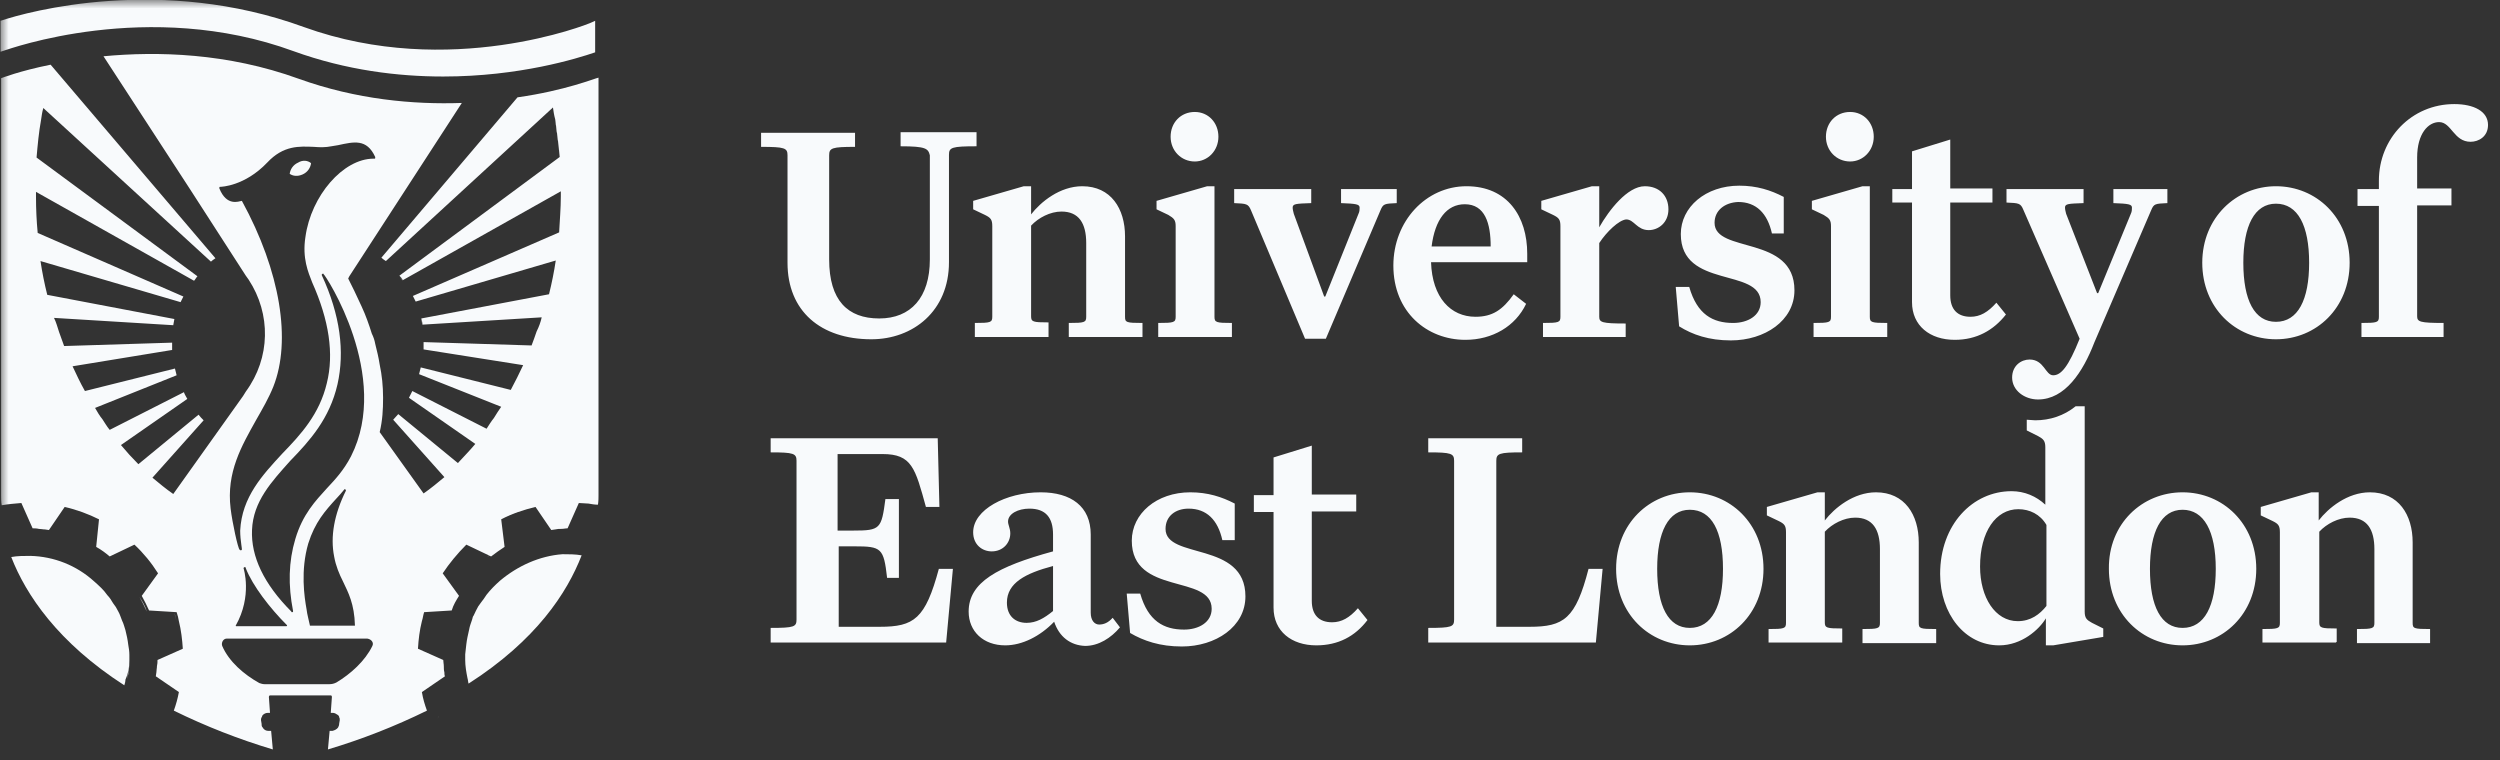 <svg width="148" height="45" viewBox="0 0 148 45" fill="none" xmlns="http://www.w3.org/2000/svg">
<rect x="0" y="0" width="148" height="45" fill="#333333" stroke="none"/>
<g clip-path="url(#clip0_31_19210)">
<path d="M120.65 23.649C119.851 23.649 119.118 23.116 119.118 22.35C119.118 21.651 119.651 21.284 120.15 21.284C121.016 21.284 121.083 22.217 121.549 22.217C122.015 22.217 122.448 21.717 123.114 20.052L119.784 12.424C119.618 12.024 119.518 12.024 118.785 11.991V11.192H123.347V12.024C122.448 12.058 122.248 12.058 122.248 12.291C122.248 12.391 122.282 12.524 122.315 12.657L124.147 17.354H124.213L126.145 12.657C126.211 12.524 126.211 12.391 126.211 12.291C126.211 12.091 126.011 12.058 125.112 12.024V11.192H128.309V12.024C127.577 12.058 127.51 12.058 127.344 12.457L123.98 20.285C123.314 22.017 122.248 23.649 120.65 23.649ZM55.613 30.011H54.814C54.181 27.713 53.981 26.88 52.249 26.88H49.585V31.41H50.518C52.116 31.41 52.183 31.31 52.416 29.545H53.215V34.208H52.516C52.316 32.443 52.183 32.343 50.584 32.343H49.652V37.106H52.083C54.114 37.106 54.78 36.639 55.58 33.675H56.412L56.012 38.038H45.623V37.172C47.021 37.172 47.154 37.106 47.154 36.673V27.28C47.154 26.847 46.988 26.78 45.623 26.78V25.947H55.513L55.613 30.011ZM62.406 36.806C61.574 37.672 60.508 38.205 59.509 38.205C58.21 38.205 57.344 37.372 57.344 36.206C57.344 34.474 59.043 33.542 62.34 32.642V31.643C62.34 30.644 61.907 30.111 60.941 30.111C60.275 30.111 59.676 30.411 59.676 30.877C59.676 31.077 59.809 31.277 59.809 31.577C59.809 32.143 59.376 32.642 58.71 32.642C58.144 32.642 57.611 32.243 57.611 31.51C57.611 30.178 59.542 29.145 61.607 29.145C63.405 29.145 64.571 29.978 64.571 31.643V36.273C64.571 36.739 64.804 36.973 65.07 36.973C65.337 36.973 65.603 36.873 65.87 36.573L66.302 37.139C65.77 37.772 65.037 38.238 64.238 38.238C63.372 38.205 62.706 37.705 62.406 36.806ZM59.609 35.674C59.609 36.473 60.108 36.873 60.775 36.873C61.341 36.873 61.807 36.606 62.34 36.173V33.508C60.708 33.941 59.609 34.508 59.609 35.674ZM69 31.31C69 33.142 73.729 32.01 73.729 35.307C73.729 37.106 71.964 38.272 69.966 38.272C68.667 38.272 67.701 37.939 66.902 37.472L66.702 35.141H67.501C67.968 36.773 68.9 37.272 70.099 37.272C70.965 37.272 71.731 36.839 71.731 36.04C71.731 33.975 67.002 35.274 67.002 32.01C67.002 30.411 68.467 29.145 70.465 29.145C71.498 29.145 72.33 29.412 73.096 29.811V31.976H72.363C72.097 30.777 71.431 30.111 70.365 30.111C69.599 30.111 69 30.544 69 31.31ZM77.925 38.205C76.459 38.205 75.394 37.372 75.394 35.973V30.311H74.228V29.312H75.394V27.08L77.658 26.381V29.278H80.289V30.278H77.658V35.574C77.658 36.406 78.091 36.839 78.857 36.839C79.423 36.839 79.889 36.573 80.389 36.007L80.955 36.706C80.222 37.672 79.223 38.205 77.925 38.205ZM94.475 38.038H84.552V37.172C85.95 37.172 86.083 37.106 86.083 36.673V27.28C86.083 26.847 85.917 26.78 84.552 26.78V25.947H90.113V26.78C88.748 26.78 88.581 26.847 88.581 27.28V37.106H90.546C92.577 37.106 93.276 36.639 94.042 33.675H94.875L94.475 38.038ZM100.037 29.145C102.434 29.145 104.399 31.01 104.399 33.675C104.399 36.34 102.434 38.205 100.037 38.205C97.639 38.205 95.674 36.34 95.674 33.675C95.674 31.01 97.639 29.145 100.037 29.145ZM100.037 30.178C98.771 30.178 98.105 31.477 98.105 33.675C98.105 35.907 98.771 37.172 100.037 37.172C101.335 37.172 102.001 35.873 102.001 33.675C102.001 31.443 101.335 30.178 100.037 30.178ZM109.061 38.038H104.699V37.239C105.631 37.239 105.731 37.206 105.731 36.873V31.51C105.731 31.11 105.631 31.01 105.298 30.844L104.599 30.511V30.011L107.596 29.145H108.029V30.811C108.595 30.078 109.727 29.145 111.059 29.145C112.758 29.145 113.59 30.477 113.59 32.109V36.873C113.59 37.206 113.657 37.239 114.622 37.239V38.072H110.26V37.239C111.192 37.239 111.292 37.206 111.292 36.873V32.509C111.292 31.343 110.859 30.644 109.827 30.644C109.161 30.644 108.462 31.01 108.029 31.477V36.839C108.029 37.172 108.129 37.206 109.061 37.206V38.038ZM129.208 29.145C131.606 29.145 133.571 31.01 133.571 33.675C133.571 36.34 131.606 38.205 129.208 38.205C126.811 38.205 124.846 36.34 124.846 33.675C124.813 31.01 126.811 29.145 129.208 29.145ZM129.208 30.178C127.943 30.178 127.277 31.477 127.277 33.675C127.277 35.907 127.943 37.172 129.208 37.172C130.507 37.172 131.173 35.873 131.173 33.675C131.173 31.443 130.474 30.178 129.208 30.178ZM138.3 38.038H133.937V37.239C134.87 37.239 134.969 37.206 134.969 36.873V31.51C134.969 31.11 134.87 31.01 134.537 30.844L133.837 30.511V30.011L136.834 29.145H137.267V30.811C137.833 30.078 138.966 29.145 140.298 29.145C141.996 29.145 142.829 30.477 142.829 32.109V36.873C142.829 37.206 142.895 37.239 143.861 37.239V38.072H139.532V37.239C140.464 37.239 140.564 37.206 140.564 36.873V32.509C140.564 31.343 140.131 30.644 139.099 30.644C138.433 30.644 137.733 31.01 137.301 31.477V36.839C137.301 37.172 137.4 37.206 138.333 37.206V38.005H138.3V38.038ZM53.315 8.66V7.828H57.811V8.66C56.345 8.66 56.179 8.727 56.179 9.16V15.522C56.179 18.42 54.048 20.085 51.583 20.085C48.586 20.085 46.621 18.42 46.621 15.555V9.193C46.621 8.76 46.455 8.694 45.056 8.694V7.861H50.618V8.694C49.252 8.694 49.086 8.76 49.086 9.193V15.355C49.086 17.787 50.185 18.853 52.05 18.853C53.914 18.853 55.047 17.62 55.047 15.355V9.193C54.947 8.793 54.814 8.66 53.315 8.66ZM62.073 19.952H57.711V19.119C58.643 19.119 58.743 19.086 58.743 18.753V13.39C58.743 12.99 58.643 12.89 58.31 12.724L57.611 12.391V11.891L60.608 11.025H61.041V12.691C61.607 11.958 62.739 11.025 64.071 11.025C65.77 11.025 66.602 12.357 66.602 13.99V18.753C66.602 19.086 66.669 19.119 67.635 19.119V19.952H63.272V19.119C64.204 19.119 64.304 19.086 64.304 18.753V14.389C64.304 13.223 63.871 12.524 62.839 12.524C62.173 12.524 61.474 12.89 61.041 13.357V18.72C61.041 19.052 61.141 19.086 62.073 19.086V19.919V19.952ZM69.166 12.724L68.467 12.391V11.891L71.464 11.025H71.897V18.753C71.897 19.086 71.997 19.119 72.929 19.119V19.952H68.567V19.119C69.499 19.119 69.599 19.086 69.599 18.753V13.39C69.599 13.024 69.499 12.924 69.166 12.724ZM70.731 6.628C71.531 6.628 72.13 7.261 72.13 8.094C72.13 8.927 71.498 9.56 70.731 9.56C69.932 9.56 69.3 8.927 69.3 8.094C69.3 7.261 69.899 6.628 70.731 6.628ZM82.687 11.192V12.024C81.954 12.058 81.887 12.058 81.721 12.457L78.491 20.052H77.259L74.062 12.457C73.895 12.058 73.795 12.058 73.063 12.024V11.192H77.625V12.024C76.726 12.058 76.526 12.058 76.526 12.291C76.526 12.391 76.559 12.524 76.593 12.657L78.391 17.554H78.457L80.422 12.657C80.489 12.524 80.489 12.391 80.489 12.291C80.489 12.091 80.289 12.058 79.39 12.024V11.192H82.687ZM86.749 20.118C84.485 20.118 82.487 18.486 82.487 15.722C82.487 13.09 84.418 11.025 86.816 11.025C89.247 11.025 90.412 12.824 90.412 15.022V15.522H84.718C84.785 17.62 85.884 18.753 87.349 18.753C88.348 18.753 88.947 18.353 89.613 17.42L90.346 17.987C89.713 19.319 88.348 20.118 86.749 20.118ZM84.751 14.589H88.248C88.248 13.223 87.915 12.091 86.716 12.091C85.65 12.091 84.951 12.99 84.751 14.589ZM96.24 19.952H91.345V19.119C92.277 19.119 92.377 19.086 92.377 18.753V13.39C92.377 12.99 92.277 12.89 91.944 12.724L91.245 12.391V11.891L94.242 11.025H94.675V13.457C95.241 12.457 96.34 11.025 97.373 11.025C98.238 11.025 98.771 11.591 98.771 12.391C98.771 13.19 98.172 13.623 97.606 13.623C96.906 13.623 96.74 12.99 96.273 12.99C95.841 13.024 95.108 13.723 94.675 14.389V18.753C94.675 19.086 94.842 19.152 96.24 19.152V19.952ZM101.502 13.19C101.502 15.022 106.231 13.89 106.231 17.187C106.231 18.986 104.466 20.152 102.468 20.152C101.169 20.152 100.203 19.819 99.404 19.319L99.204 16.987H100.003C100.469 18.619 101.402 19.119 102.601 19.119C103.467 19.119 104.232 18.686 104.232 17.887C104.232 15.822 99.504 17.121 99.504 13.856C99.504 12.258 100.969 10.992 102.967 10.992C103.999 10.992 104.832 11.258 105.598 11.658V13.823H104.899C104.632 12.624 103.966 11.958 102.9 11.958C102.101 11.991 101.502 12.457 101.502 13.19ZM107.962 12.724L107.263 12.391V11.891L110.26 11.025H110.693V18.753C110.693 19.086 110.793 19.119 111.725 19.119V19.952H107.363V19.119C108.295 19.119 108.395 19.086 108.395 18.753V13.39C108.395 13.024 108.295 12.924 107.962 12.724ZM109.527 6.628C110.327 6.628 110.926 7.261 110.926 8.094C110.926 8.927 110.293 9.56 109.527 9.56C108.728 9.56 108.095 8.927 108.095 8.094C108.095 7.261 108.695 6.628 109.527 6.628ZM134.736 11.025C137.134 11.025 139.099 12.89 139.099 15.555C139.099 18.22 137.134 20.085 134.736 20.085C132.339 20.085 130.374 18.22 130.374 15.555C130.374 12.89 132.372 11.025 134.736 11.025ZM134.736 12.058C133.471 12.058 132.805 13.357 132.805 15.555C132.805 17.787 133.471 19.052 134.736 19.052C136.035 19.052 136.701 17.753 136.701 15.555C136.701 13.357 136.035 12.058 134.736 12.058ZM144.693 19.952H139.798V19.119C140.731 19.119 140.83 19.086 140.83 18.753V12.191H139.565V11.192H140.83V10.692C140.83 8.194 142.762 6.162 145.293 6.162C146.458 6.162 147.291 6.595 147.291 7.395C147.291 8.094 146.725 8.394 146.259 8.394C145.26 8.394 145.126 7.228 144.394 7.228C143.761 7.228 143.095 7.894 143.095 9.326V11.158H145.126V12.158H143.095V18.72C143.095 19.052 143.261 19.119 144.66 19.119V19.952H144.693ZM115.721 20.118C114.256 20.118 113.191 19.286 113.191 17.887V11.991H112.025V11.192H113.191V8.96L115.455 8.261V11.158H117.953V11.991H115.455V17.487C115.455 18.32 115.888 18.753 116.654 18.753C117.22 18.753 117.686 18.486 118.186 17.92L118.752 18.619C118.019 19.552 117.02 20.118 115.721 20.118ZM123.847 36.873C123.547 36.706 123.414 36.606 123.414 36.206V24.049H122.881C122.182 24.615 121.349 24.882 120.483 24.882C120.317 24.882 120.15 24.848 119.984 24.848V25.481L120.65 25.814C120.95 25.981 121.083 26.081 121.083 26.48V29.878C120.55 29.378 119.851 29.078 119.085 29.078C116.787 29.078 114.856 31.044 114.856 33.975C114.856 36.34 116.321 38.205 118.352 38.205C119.684 38.205 120.717 37.272 121.116 36.606V38.205H121.549L124.513 37.705V37.206L123.847 36.873ZM121.149 35.873C120.75 36.373 120.217 36.773 119.451 36.773C118.119 36.773 117.22 35.374 117.22 33.542C117.22 31.477 118.152 30.144 119.484 30.144C120.15 30.144 120.783 30.444 121.149 31.077V35.873ZM10.323 36.306C10.39 36.506 10.423 36.639 10.456 36.839C10.423 36.639 10.39 36.473 10.323 36.306L8.691 36.206C8.592 35.873 8.425 35.607 8.259 35.34C8.425 35.64 8.558 35.907 8.691 36.206L10.323 36.306ZM25.908 42.535C25.942 42.468 25.975 42.435 25.975 42.402C25.942 42.468 25.942 42.502 25.908 42.535ZM7.526 40.203C7.626 39.837 7.659 39.471 7.659 39.104C7.659 39.471 7.593 39.837 7.526 40.203ZM10.29 18.853C10.257 18.986 10.223 19.086 10.223 19.219C10.223 19.119 10.257 18.986 10.29 18.853ZM33.135 9.326C33.068 8.56 33.001 7.828 32.868 7.095C32.968 7.828 33.068 8.56 33.135 9.326ZM22.611 23.549C22.611 24.249 22.545 24.882 22.412 25.581C22.545 24.948 22.611 24.249 22.611 23.549ZM25.009 19.219C24.976 19.086 24.942 18.986 24.942 18.853C24.976 18.986 24.976 19.119 25.009 19.219ZM2.497 6.395C2.431 6.628 2.431 6.862 2.364 7.095C2.398 6.862 2.431 6.628 2.497 6.395ZM11.589 16.321C11.522 16.388 11.422 16.521 11.389 16.588C11.456 16.521 11.522 16.421 11.589 16.321ZM31.503 30.044C30.77 30.211 30.104 30.477 29.471 30.777C30.104 30.444 30.803 30.211 31.503 30.044ZM23.843 16.621C23.777 16.554 23.71 16.421 23.644 16.355C23.71 16.421 23.81 16.554 23.843 16.621ZM29.638 32.409C29.338 32.576 29.072 32.776 28.839 32.976L29.638 32.409ZM26.541 36.173C26.641 35.84 26.807 35.574 26.974 35.307C26.807 35.574 26.641 35.873 26.541 36.173ZM17.916 10.326C18.216 10.192 18.382 9.926 18.415 9.659C18.216 9.493 17.916 9.46 17.649 9.626C17.35 9.759 17.183 10.026 17.15 10.292C17.35 10.426 17.616 10.459 17.916 10.326Z" fill="#F8FAFC"/>
<mask id="mask0_31_19210" style="mask-type:luminance" maskUnits="userSpaceOnUse" x="0" y="0" width="148" height="45">
<path d="M147.857 0H0V45H147.857V0Z" fill="white"/>
</mask>
<g mask="url(#mask0_31_19210)">
<path d="M30.637 5.762L22.578 15.255C22.645 15.322 22.744 15.389 22.844 15.455L32.735 6.362C32.768 6.595 32.801 6.828 32.868 7.061C32.968 7.794 33.068 8.527 33.135 9.293L23.644 16.321C23.71 16.388 23.81 16.488 23.843 16.588L33.201 11.325V11.625C33.201 12.324 33.135 13.09 33.101 13.757L24.443 17.52L24.609 17.853L32.901 15.422C32.801 16.088 32.668 16.754 32.502 17.42L24.942 18.853C24.976 18.986 25.009 19.086 25.009 19.219L32.069 18.786C32.002 19.086 31.902 19.352 31.769 19.619C31.669 19.919 31.569 20.185 31.469 20.451L25.076 20.252V20.685L30.97 21.617C30.737 22.117 30.504 22.583 30.237 23.083L24.909 21.751C24.876 21.884 24.843 22.017 24.809 22.15L29.671 24.082C29.538 24.282 29.371 24.515 29.238 24.748C29.072 24.948 28.939 25.181 28.805 25.381L24.41 23.149C24.343 23.283 24.276 23.416 24.21 23.549L28.139 26.28C27.806 26.68 27.44 27.047 27.107 27.413L23.577 24.515C23.477 24.615 23.377 24.748 23.277 24.848L26.308 28.246C25.908 28.579 25.509 28.912 25.076 29.212L22.478 25.581C22.645 24.882 22.678 24.249 22.678 23.549C22.678 22.85 22.611 22.217 22.478 21.584C22.412 21.151 22.312 20.751 22.212 20.352C22.178 20.152 22.112 19.952 22.012 19.752C21.845 19.219 21.646 18.653 21.412 18.153C21.113 17.487 20.846 16.954 20.613 16.488L20.68 16.355L27.34 6.095C24.476 6.195 21.113 5.896 17.683 4.663C13.454 3.131 9.324 3.031 6.127 3.331L11.222 11.158L14.552 16.321L14.719 16.554C16.051 18.586 16.018 21.184 14.552 23.183L14.386 23.449L10.257 29.245C9.824 28.945 9.424 28.612 9.024 28.279L12.055 24.882C11.955 24.782 11.822 24.648 11.755 24.549L8.192 27.48C7.826 27.113 7.493 26.747 7.16 26.347L11.089 23.616C11.023 23.483 10.923 23.349 10.889 23.216L6.494 25.448C6.327 25.248 6.194 25.015 6.061 24.815C5.894 24.615 5.761 24.382 5.628 24.149L10.456 22.217C10.423 22.084 10.39 21.95 10.357 21.817L5.028 23.149C4.762 22.683 4.529 22.184 4.296 21.684L10.19 20.718V20.285L3.796 20.485C3.696 20.218 3.596 19.919 3.496 19.652C3.397 19.352 3.33 19.086 3.197 18.819L10.257 19.252C10.29 19.119 10.29 19.019 10.323 18.886L2.797 17.454C2.631 16.788 2.497 16.121 2.397 15.455L10.69 17.887L10.856 17.554L2.231 13.79C2.164 13.09 2.131 12.357 2.131 11.658V11.358L11.489 16.621C11.555 16.554 11.622 16.421 11.688 16.355L2.164 9.326C2.231 8.56 2.298 7.828 2.431 7.095C2.464 6.862 2.497 6.628 2.564 6.395L12.488 15.489C12.554 15.422 12.654 15.355 12.754 15.289L2.997 3.83C1.165 4.197 0.066 4.63 0.066 4.63V29.345C0.066 29.512 0.066 29.711 0.1 29.911C0.466 29.845 0.866 29.811 1.265 29.778L1.931 31.277C2.064 31.277 2.164 31.277 2.298 31.31C2.431 31.31 2.531 31.343 2.664 31.343C2.731 31.343 2.83 31.377 2.897 31.377L3.829 30.011C4.562 30.178 5.261 30.444 5.861 30.744L5.694 32.376C5.994 32.543 6.26 32.742 6.494 32.942L7.959 32.243C8.492 32.742 8.958 33.309 9.357 33.941L8.392 35.274C8.558 35.574 8.691 35.84 8.825 36.14L10.456 36.24C10.523 36.44 10.556 36.573 10.59 36.773C10.723 37.306 10.789 37.872 10.823 38.405L9.324 39.071C9.324 39.204 9.324 39.304 9.291 39.438C9.291 39.571 9.258 39.671 9.258 39.804C9.258 39.87 9.224 39.97 9.224 40.037L10.59 40.97C10.523 41.336 10.423 41.702 10.29 42.069C12.188 43.002 14.153 43.768 16.151 44.367L16.051 43.268H15.884C15.751 43.268 15.618 43.201 15.551 43.068C15.485 43.002 15.485 42.935 15.485 42.835L15.451 42.635C15.451 42.569 15.451 42.535 15.485 42.468C15.518 42.435 15.518 42.369 15.551 42.335C15.618 42.269 15.718 42.202 15.851 42.202H15.984L15.918 41.269C15.918 41.203 15.951 41.169 15.984 41.169H19.581C19.648 41.169 19.648 41.236 19.648 41.269L19.581 42.202H19.714C19.814 42.202 19.914 42.269 20.014 42.335C20.047 42.369 20.08 42.402 20.08 42.468C20.114 42.502 20.114 42.569 20.114 42.635L20.08 42.835C20.08 42.935 20.047 43.002 20.014 43.068C19.947 43.168 19.814 43.235 19.681 43.268H19.514L19.414 44.367C21.412 43.768 23.377 43.002 25.275 42.069C25.142 41.702 25.042 41.369 24.976 40.97L26.341 40.037C26.308 39.97 26.308 39.87 26.308 39.804C26.274 39.671 26.274 39.571 26.274 39.438C26.274 39.304 26.241 39.204 26.241 39.071L24.743 38.405C24.776 37.839 24.843 37.306 24.976 36.773C25.042 36.573 25.042 36.44 25.109 36.24L26.741 36.14C26.84 35.807 27.007 35.54 27.174 35.274L26.208 33.941C26.607 33.342 27.074 32.776 27.607 32.243L29.072 32.942C29.338 32.742 29.605 32.543 29.871 32.376L29.671 30.744C30.304 30.411 31.003 30.178 31.703 30.011L32.635 31.377C32.702 31.377 32.801 31.343 32.868 31.343C33.001 31.31 33.101 31.31 33.234 31.31C33.368 31.31 33.468 31.277 33.601 31.277L34.267 29.778C34.433 29.778 34.666 29.811 34.833 29.811C34.999 29.845 35.232 29.878 35.399 29.878C35.432 29.678 35.432 29.445 35.432 29.312V4.597C35.232 4.63 33.468 5.363 30.637 5.762ZM20.78 27.013C20.347 27.846 19.847 28.379 19.348 28.912C18.682 29.645 17.916 30.444 17.483 31.91C17.083 33.242 17.05 34.641 17.35 36.173C17.35 36.206 17.35 36.24 17.316 36.24H17.283C17.25 36.24 17.25 36.24 17.25 36.206C15.618 34.574 14.852 32.942 14.919 31.377C14.985 29.678 16.084 28.512 17.183 27.28C18.349 26.081 19.514 24.782 19.98 22.75C20.413 20.818 20.147 18.653 19.048 16.288C19.048 16.255 19.048 16.221 19.081 16.221C19.115 16.188 19.148 16.188 19.148 16.221C19.281 16.288 23.177 22.284 20.78 27.013ZM19.781 32.942C19.881 33.508 20.08 33.975 20.314 34.441C20.613 35.074 20.98 35.74 21.013 37.039H18.349C18.282 36.706 18.182 36.373 18.149 36.073C18.016 35.34 17.783 33.775 18.249 32.176C18.648 30.91 19.248 30.244 19.914 29.512C20.08 29.345 20.214 29.178 20.38 28.979C20.413 28.945 20.447 28.945 20.447 28.979C20.48 29.012 20.48 29.045 20.48 29.045C19.781 30.444 19.548 31.776 19.781 32.942ZM14.419 33.642C14.419 33.608 14.453 33.575 14.486 33.575C14.519 33.575 14.552 33.575 14.552 33.642C14.952 34.674 15.984 36.007 16.983 37.006C17.017 37.039 16.983 37.072 16.95 37.072H13.986C13.953 37.072 13.953 37.039 13.953 37.039C14.952 35.274 14.419 33.642 14.419 33.642ZM15.152 24.882C15.551 24.182 15.918 23.549 16.184 22.883C17.25 20.185 16.617 16.088 14.319 11.891C14.12 11.925 13.42 12.224 12.987 11.158V11.092C12.987 11.059 13.021 11.059 13.054 11.059C13.087 11.059 14.486 11.025 15.818 9.626C16.784 8.594 17.716 8.66 18.582 8.694C18.948 8.727 19.281 8.727 19.614 8.66L20.014 8.594C20.946 8.394 21.712 8.194 22.212 9.293V9.36C22.212 9.393 22.178 9.393 22.178 9.393H22.112C20.314 9.393 18.415 11.591 18.082 14.023C17.883 15.289 18.249 16.121 18.482 16.721C19.481 18.953 19.781 20.951 19.348 22.683C18.915 24.515 17.816 25.714 16.717 26.847C15.551 28.113 14.319 29.412 14.219 31.41C14.219 31.71 14.253 32.01 14.286 32.243C14.319 32.509 14.353 32.576 14.253 32.576C14.219 32.576 14.219 32.576 14.186 32.543C14.086 32.476 13.753 30.944 13.653 30.111C13.387 27.946 14.319 26.381 15.152 24.882ZM22.045 38.238C21.612 39.138 20.746 39.904 19.914 40.403C19.781 40.47 19.648 40.503 19.514 40.503H15.651C15.551 40.503 15.451 40.47 15.352 40.437C14.453 39.937 13.553 39.171 13.154 38.238C13.087 38.038 13.22 37.805 13.42 37.805H21.745C21.979 37.839 22.145 38.038 22.045 38.238Z" fill="#F8FAFC"/>
</g>
<mask id="mask1_31_19210" style="mask-type:luminance" maskUnits="userSpaceOnUse" x="0" y="0" width="148" height="45">
<path d="M147.857 0H0V45H147.857V0Z" fill="#F8FAFC"/>
</mask>
<g mask="url(#mask1_31_19210)">
<path d="M29.605 34.374C29.305 34.641 29.038 34.907 28.805 35.207C28.706 35.374 28.572 35.54 28.472 35.674L28.306 35.907C28.206 36.073 28.139 36.24 28.04 36.44C27.973 36.506 27.973 36.639 27.94 36.706C27.873 36.906 27.806 37.072 27.773 37.272C27.706 37.572 27.64 37.839 27.607 38.138C27.573 38.338 27.573 38.538 27.54 38.738V39.071C27.54 39.438 27.607 39.804 27.673 40.137C27.706 40.237 27.706 40.37 27.74 40.47C31.736 37.905 33.568 35.107 34.433 32.876C34.067 32.809 33.667 32.809 33.301 32.809C31.936 32.909 30.637 33.508 29.605 34.374ZM7.659 39.104V38.771C7.659 38.571 7.626 38.338 7.593 38.172C7.559 37.872 7.493 37.572 7.426 37.306C7.359 37.106 7.326 36.939 7.226 36.739C7.193 36.673 7.16 36.54 7.126 36.473C7.06 36.273 6.96 36.14 6.86 35.94L6.693 35.707C6.594 35.54 6.494 35.374 6.36 35.241C6.127 34.907 5.861 34.674 5.561 34.408C4.529 33.475 3.197 32.942 1.798 32.909C1.399 32.909 1.032 32.909 0.666 32.976C1.532 35.207 3.43 38.038 7.359 40.57C7.393 40.47 7.426 40.337 7.426 40.237C7.593 39.87 7.659 39.504 7.659 39.104ZM17.383 3.031C20.513 4.164 23.577 4.53 26.241 4.53C30.737 4.53 34.167 3.464 35.233 3.098V1.232L34.933 1.366C34.866 1.399 26.641 4.73 17.983 1.599C9.591 -1.466 1.698 0.666 0.033 1.232V3.064L0.333 2.964C0.4 2.964 8.758 -0.133 17.383 3.031Z" fill="#F8FAFC"/>
</g>
</g>
<defs>
<clipPath id="clip0_31_19210">
<rect width="147.857" height="45" fill="white"/>
</clipPath>
</defs>
</svg>
